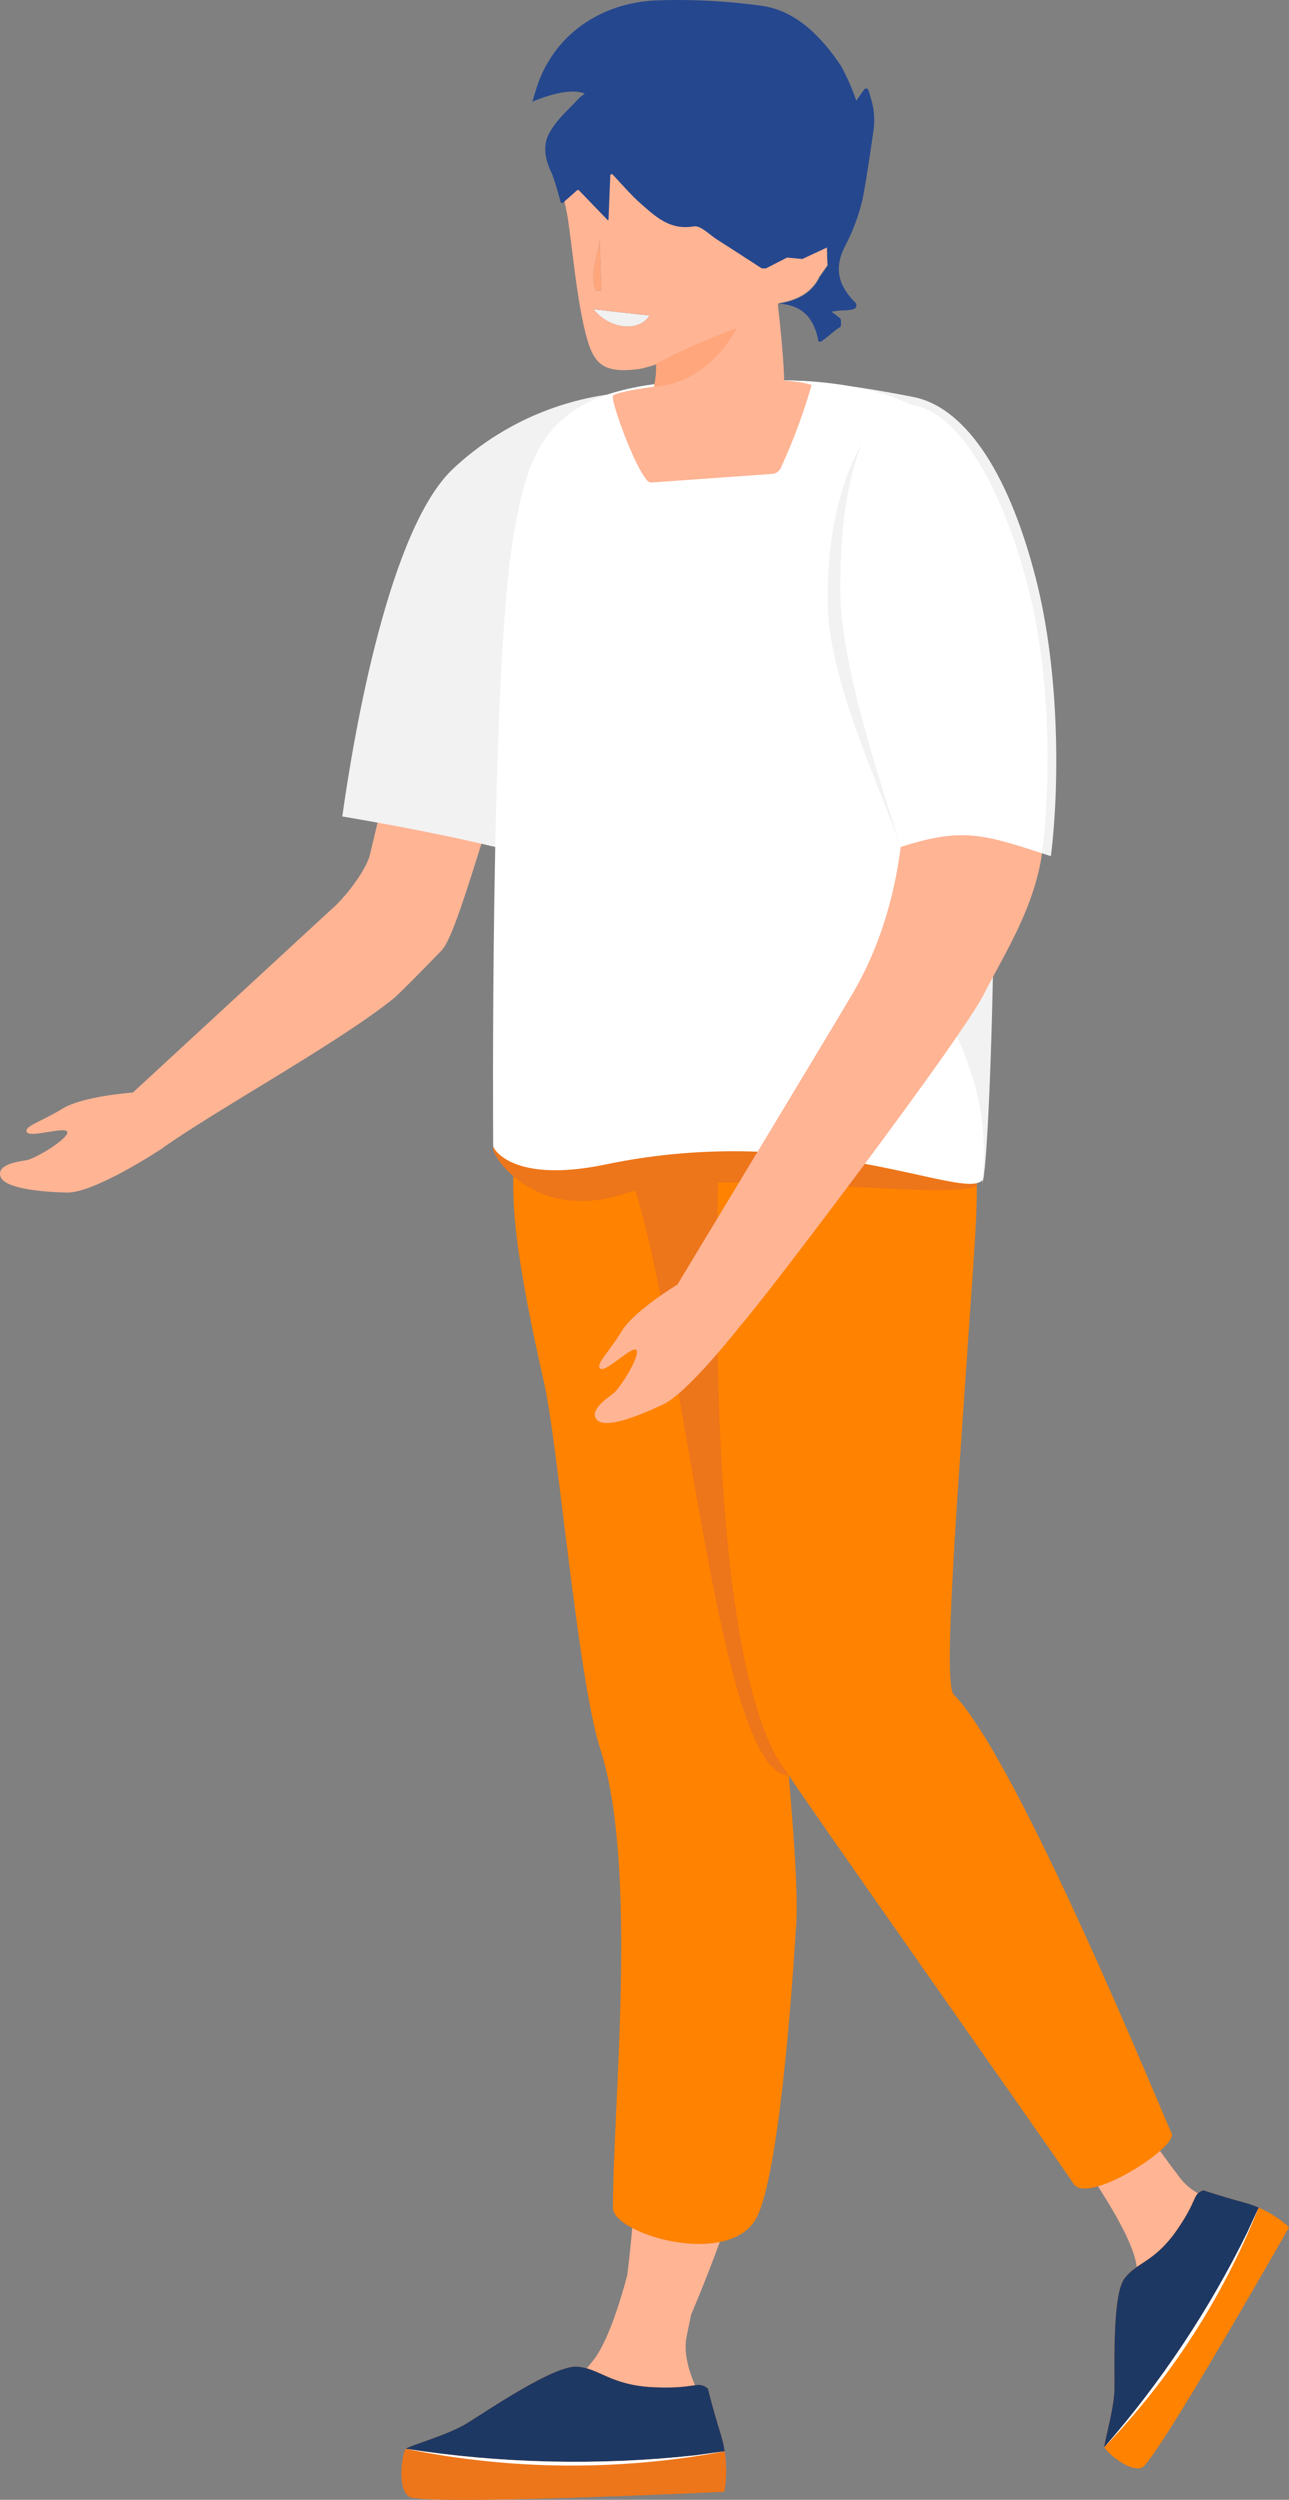 <?xml version="1.0" encoding="UTF-8"?><svg id="Calque_2" xmlns="http://www.w3.org/2000/svg" viewBox="0 0 213.899 414.505"><rect x="0" y="0" width="213.899" height="414.505" fill="#808080" stroke="none"/><g id="Saviez-vous_3"><g id="Groupe_10723"><path id="Tracé_18458" d="m130.13,63.069c-3.136,8.035,9.176,7.574,9.31,33.22.073,13.667,7.937,35.724,10.408,44.106,10.261-3.243,14.054-1.879,24.536,1.574,1.414-11.189,1.546-30.337-2.515-46.122-4.847-18.859-12.397-28.437-20.234-30.003-14.43-2.886-21.505-2.77-21.505-2.77" style="fill:#f2f2f2; stroke-width:0px;"/><path id="Tracé_18459" d="m208.01,367.596c3.65,2.38.729,7.764-3.339,13.474-4.069,5.71-1.626,4.932-6.215,13.525s-9.027,9.976-10.475,9.715c-1.278-.232.074-4.833,1.428-9.823.174-.625.338-1.252.501-1.89,1.474-5.648-.422-10.975-1.321-17.001-.851-5.708-9.095-17.011-9.095-17.011l5.904-11.936s7.241,10.394,10.519,14.606c1.925,2.478,5.278,3.725,7.919,4.567,1.467.404,2.873,1.003,4.182,1.781" style="fill:#ffb494; stroke-width:0px;"/><path id="Tracé_18460" d="m113.923,387.529c.197-1.037.465-2.352.781-3.791,4.153-9.743,7.667-19.745,10.52-29.944-11.208.935-16.726-.573-19.386-1.992-.134,8.504-.716,16.995-1.742,25.437-1.168,4.382-3.318,11.376-5.78,14.303-3.666,4.645-8.24,8.496-13.441,11.318-.581.296,13.038,5.084,20.002,4.353,6.963-.731,12.716-1.966,12.08-6.272-.208-1.532-.617-3.031-1.216-4.457-1.117-2.534-2.404-5.874-1.826-8.957" style="fill:#ffb494; stroke-width:0px;"/><path id="Tracé_18461" d="m132.05,320.082c-.009.085-2.222,39.184-6.449,47.532-4.364,8.617-23.887,2.881-23.887-1.533,0-17.191,4.213-56.566-2.114-76.115-3.702-11.443-6.983-50.386-9.292-60.591-7.542-33.301-4.609-33.842-4.425-47.35.089-6.665-3.095-7.648-3.095-7.648l43.747,6.174,2.04.29c-.296,20.154-.429,47.524-.487,68.925-.013,5.159-.023,9.974-.033,14.254-.009,5.939-.013,10.858-.013,14.255v5.158c2.495,5.722,2.274,3.406,2.788,10.189.427,5.716,1.832,20.43,1.222,26.455" style="fill:#ff8200; stroke-width:0px;"/><path id="Tracé_18462" d="m135.87,187.424c-.296,20.154-.429,47.524-.484,68.925-.014,5.159-4.481,33.77-4.497,38.05-12.741,0-18.125-85.589-28.202-103.754.089-6.664-12.597-9.691-12.597-9.691l43.747,6.175,2.034.295Z" style="fill:#ed751a; stroke-width:0px;"/><path id="Tracé_18463" d="m128.762,291.179c1.502,2.817,48.157,68.861,49.353,70.885,2.192,3.703,17.415-6.04,16.304-8.337-1.381-2.843-25.332-61.684-36.165-72.771-1.875-1.923.733-33.991,3.284-71.571.949-14.008,1.184-21.809-3.284-29.327l-38.044-10.925s-6.086,94.569,8.549,122.05" style="fill:#ff8200; stroke-width:0px;"/><path id="Tracé_18464" d="m22.157,181.152s-8.378.569-11.794,2.684-6.51,2.927-5.896,3.904,6.588-1.098,6.708,0-5.278,4.393-6.789,4.637-4.924.732-4.314,2.685,6.394,2.565,11.005,2.684c4.611.12,15.836-7.318,15.836-7.318l-4.756-9.277Z" style="fill:#ffb494; stroke-width:0px;"/><path id="Tracé_18465" d="m26.656,190.586c9.227-6.592,29.254-17.476,38.663-25.026,1.02-.813,7.399-7.388,7.911-7.91,3.505-3.573,9.873-33.08,18.457-48.784,4.941-9.042,17.41.304,17.716-4.401,1.07-16.807-5.261-38.352-5.261-38.352-26.162,9.104-31.422,28.028-31.422,28.028l-11.36,47.691c-.714,2.654-4.274,7.211-6.388,8.969l-33.164,30.58c-1.194,5.046,4.847,9.205,4.847,9.205" style="fill:#ffb494; stroke-width:0px;"/><path id="Tracé_18466" d="m75.202,77.716c-10.645,9.933-16.488,43.942-18.399,57.664,0,0,30.247,5.02,36.078,8.547,13.452-5.53,4.234-30.337,4.234-30.337l4.905-48.32c-10.04,1.173-19.44,5.534-26.819,12.442" style="fill:#f2f2f2; stroke-width:0px;"/><path id="Tracé_18467" d="m117.475,396.056s.657,2.861,2.162,7.703c.9,3.052,1.094,6.27.568,9.408,0,0-50.342,2.38-52.374.79s-.991-7.399-.475-7.912,6.905-2.239,10.178-4.259,14.467-9.677,18.249-9.362c3.782.315,5.524,3.1,12.704,3.421s7.21-1.184,8.993.211" style="fill:#ed751a; stroke-width:0px;"/><path id="Tracé_18468" d="m120.247,406.454h0c-17.493,3.292-35.459,3.151-52.898-.414-.516.513-1.561,6.313.476,7.912s52.373-.789,52.373-.789c.375-2.219.391-4.484.05-6.709" style="fill:#ed751a; stroke-width:0px;"/><path id="Tracé_18469" d="m115.322,407.135l4.932-.673c-.137-.914-.342-1.817-.614-2.701-1.503-4.845-2.162-7.703-2.162-7.703-1.782-1.394-1.812.116-8.991-.211-7.179-.328-8.924-3.112-12.705-3.421s-14.97,7.339-18.25,9.36c-3.28,2.021-9.667,3.748-10.178,4.257,15.872,2.452,31.996,2.816,47.962,1.085" style="fill:#1e3864; stroke-width:0px;"/><path id="Tracé_18471" d="m120.253,406.46l-4.932.673c-15.966,1.731-32.089,1.366-47.961-1.085,17.439,3.564,35.405,3.705,52.898.414" style="fill:#fff; stroke-width:0px;"/><path id="Tracé_18472" d="m199.691,363.18s2.466.87,6.843,2.05c2.731.78,5.25,2.17,7.365,4.065,0,0-22.254,39.098-24.434,39.873s-6.053-2.788-6.193-3.422,1.609-6.272,1.651-9.713-.375-15.528,1.659-18.236,4.979-2.685,8.65-7.946c3.67-5.261,2.555-6.004,4.456-6.681" style="fill:#ed751a; stroke-width:0px;"/><path id="Tracé_18473" d="m208.864,366.056h0c-5.875,14.767-14.566,28.25-25.587,39.7.142.633,4.018,4.195,6.194,3.421s24.428-39.874,24.428-39.874c-1.493-1.342-3.192-2.436-5.031-3.242" style="fill:#ff8200; stroke-width:0px;"/><path id="Tracé_18474" d="m207.013,370.101l1.858-4.044c-.755-.334-1.534-.61-2.331-.826-4.373-1.184-6.841-2.051-6.841-2.051-1.904.677-.785,1.419-4.456,6.68s-6.609,5.243-8.65,7.946-1.619,14.798-1.659,18.236-1.792,9.075-1.652,9.713c9.434-10.797,17.414-22.783,23.737-35.651" style="fill:#1e3864; stroke-width:0px;"/><path id="Tracé_18475" d="m208.861,366.055h0c.007-.016.007-.019,0,0" style="fill:#fff; stroke-width:0px;"/><path id="Tracé_18476" d="m208.864,366.057l-1.858,4.044c-6.321,12.869-14.299,24.855-23.73,35.654,11.021-11.449,19.711-24.931,25.587-39.696" style="fill:#fff; stroke-width:0px;"/><path id="Tracé_18477" d="m81.83,190.319c1.51-2.582,4.298-4.053,6.099-5.978.932-.923,1.996-1.701,3.157-2.31,5.024,1.959,10.182,3.555,15.434,4.775,20.729,5.111,43.079,2.388,52.359-.206.838.724,1.491,1.637,1.907,2.663.677,2.398,1.117,4.857,1.316,7.341-4.637,2.762-43.955-3.406-58.342,1.302-15.118,4.946-22.347-6.474-21.934-7.588" style="fill:#ed751a; stroke-width:0px;"/><path id="Tracé_18478" d="m128.127,63.106s21.56-1.109,30.372,9.335,6.011,121.344,4.53,123.209c-2.927,3.676-27.741-9.833-62.465-2.576-15.304,3.199-18.742-2.472-18.723-3.088,0,0-.559-76.389,3.228-100.261,3.157-19.911,8.124-27.917,43.062-26.618" style="fill:#fff; stroke-width:0px;"/><path id="Tracé_18479" d="m154.852,159.56c.375-5.617-1.127-8.247-3.392-20.287-1.697.324-.465.713-2.004,1.162-2.604-8.061-12.046-27.418-12.123-40.573-.144-24.678,10.519-32.365,10.519-32.365,2.476-.566,6.436,1.767,12.627,8.213,7.156,19.564,4.037,119.181,2.505,120.384,2.147-19.66-8.681-28.351-8.141-36.531" style="fill:#f2f2f2; stroke-width:0px;"/><path id="Tracé_18480" d="m134.68,63.838c-1.355,4.719-3.07,9.327-5.129,13.784-.264.55-.802.916-1.41.959l-20.012,1.426c-.581.042-.847-.455-1.184-.929-2.183-3.058-5.808-13.219-5.196-13.533,3.267-1.7,27.109-3.78,32.927-1.707" style="fill:#ffb494; stroke-width:0px;"/><path id="Tracé_18481" d="m109.051,43.286s-.375,29.101,0,30.993c.348,1.776,19.302-4.985,20.876-8.67s-6.575-57.354-6.575-57.354l-14.301,35.031Z" style="fill:#ffb494; stroke-width:0px;"/><path id="Tracé_18482" d="m120.316,32.315s2.63-4.844,4.973-2.141,1.112,14.128-2.486,14.128-3.756-8.924-2.484-11.988" style="fill:#f18d4e; stroke-width:0px;"/><path id="Tracé_18483" d="m159.584,78.816s9.958,37.982,13.149,54.243c2.439,12.46-5.796,24.428-9.42,31.71s-35.992,50.014-40.379,54.974c0,0-2.304,1.095-5.714-1.503-1.956-1.378-3.601-3.152-4.826-5.207,0,0,26.892-44.487,29.239-48.54,14.501-25.056,6.056-55.725,6.056-55.725,0,0,5.867-14.698,11.898-29.929" style="fill:#ffb494; stroke-width:0px;"/><path id="Tracé_18484" d="m146.641,67.722s-7.333,5.575-7.201,30.258c.07,13.154,7.639,34.381,10.018,42.452,9.873-3.121,13.378-2.262,23.463,1.062,1.36-10.77,1.64-28.745-2.268-43.938-4.665-18.15-13.541-34.008-24.015-29.833" style="fill:#fff; stroke-width:0px;"/><path id="Tracé_18485" d="m112.387,213.015s-7.195,4.333-9.267,7.774-4.452,5.575-3.463,6.167,5.359-3.986,5.97-3.066-2.69,6.319-3.922,7.225-4.044,2.904-2.612,4.358,6.859-.641,11.022-2.641,12.817-13.103,12.817-13.103l-10.546-6.712Z" style="fill:#ffb494; stroke-width:0px;"/><path id="Tracé_18488" d="m137.295,43.949c-.008-.192-.016-.382-.023-.581.007.197.016.383.023.581" style="fill:#f7bb92; stroke-width:0px;"/><path id="Tracé_18489" d="m98.483,51.293l9.308,1.029c-1.716,2.705-6.453,2.414-9.308-1.029" style="fill:#f1f1f1; stroke-width:0px;"/><path id="Tracé_18490" d="m99.5,39.806c.097,2.799.194,5.595.29,8.39l-.929.015c-1.103-2.768.282-5.583.638-8.409" style="fill:#ffa67c; stroke-width:0px;"/><path id="Tracé_18491" d="m137.272,43.373l-.009-.02c-.019-.625-.036-1.252-.069-2.425l-4.099,1.923-2.555-.232-3.323,1.703-.987.008c-2.429-1.566-4.846-3.149-7.285-4.697-1.278-.813-2.737-2.388-3.863-2.189-3.94.69-6.33-1.604-8.816-3.788-1.677-1.473-3.116-3.209-5.018-5.198-.11,2.72-.197,4.889-.286,7.061l-.645.414-4.439-4.612-2.229,1.984c.197,1.002.445,1.989.592,2.992.857,5.904,1.344,11.892,2.629,17.698,1.366,6.156,2.719,7.922,8.816,7.242,3.861-.429,17.094-6.351,19.487-7.726,1.612-.717,3.012-1.837,4.065-3.252,2.881-.506,5.374-1.603,6.737-4.414l1.326-1.896c-.008-.192-.016-.383-.024-.581m-37.772-3.562l.29,8.39-.929.016c-1.102-2.77.282-5.585.638-8.412m-1.015,11.485l9.306,1.029c-1.716,2.706-6.452,2.415-9.306-1.029" style="fill:#ffb494; stroke-width:0px;"/><path id="Tracé_18492" d="m108.884,60.271c.044,1.303-.086,2.607-.387,3.876,6.897-.604,11.01-4.891,13.822-9.782-4.594,1.693-9.081,3.666-13.434,5.908" style="fill:#ffa67c; stroke-width:0px;"/><path d="m143.103,33.173c.627-3.081,1.407-8.419,1.852-11.601.239-1.706.108-3.436-.383-5.087-.139-.469-.289-.972-.454-1.529-.094-.319-.514-.391-.708-.12l-1.319,1.845c-.685-2.001-1.54-3.94-2.555-5.796-3.339-4.953-7.562-9.185-13.211-9.93-5.785-.803-11.628-1.1-17.465-.889-9.113.401-17.085,5.655-19.89,14.715-.179.581-.641,2.091-.641,2.091,0,0,5.782-2.61,8.72-1.342l-.717.515c-.072.053-.138.114-.197.181-1.658,1.831-3.651,3.472-4.827,5.575-1.315,2.072-.923,4.533.154,6.725.573,1.166,1.559,4.959,1.559,4.959.057.181.282.243.424.117l2.289-2.033c.106-.094.266-.088.365.014l4.725,4.895c.054.056.15.019.153-.059.093-2.302.182-4.526.294-7.323.008-.201.261-.297.399-.151,1.721,1.826,3.08,3.428,4.643,4.802,2.486,2.184,4.867,4.477,8.816,3.787,1.126-.196,2.584,1.376,3.862,2.189,2.478,1.569,4.928,3.173,7.388,4.762l.69.034,3.526-1.807,2.555.232,4.099-1.92c.034,1.172.051,1.799.07,2.424l.01.021c.007.197.016.388.024.581l-1.328,1.897c-1.362,2.811-3.856,3.906-6.737,4.414,3.942.211,5.824,2.536,6.498,6.086.003.016.007.032.012.047.05.141.205.216.347.166.603-.213,2.691-2.215,3.284-2.419.179-.06.152-1.273.036-1.424l-1.48-1.127c2.18-.395,1.687-.056,3.561-.395.142-.026.273-.096.372-.201.26-.274.25-.707-.024-.967-2.682-2.641-3.55-5.551-1.753-9.152,1.318-2.463,2.313-5.085,2.96-7.802Z" style="fill:#25478e; stroke-width:0px;"/></g></g></svg>